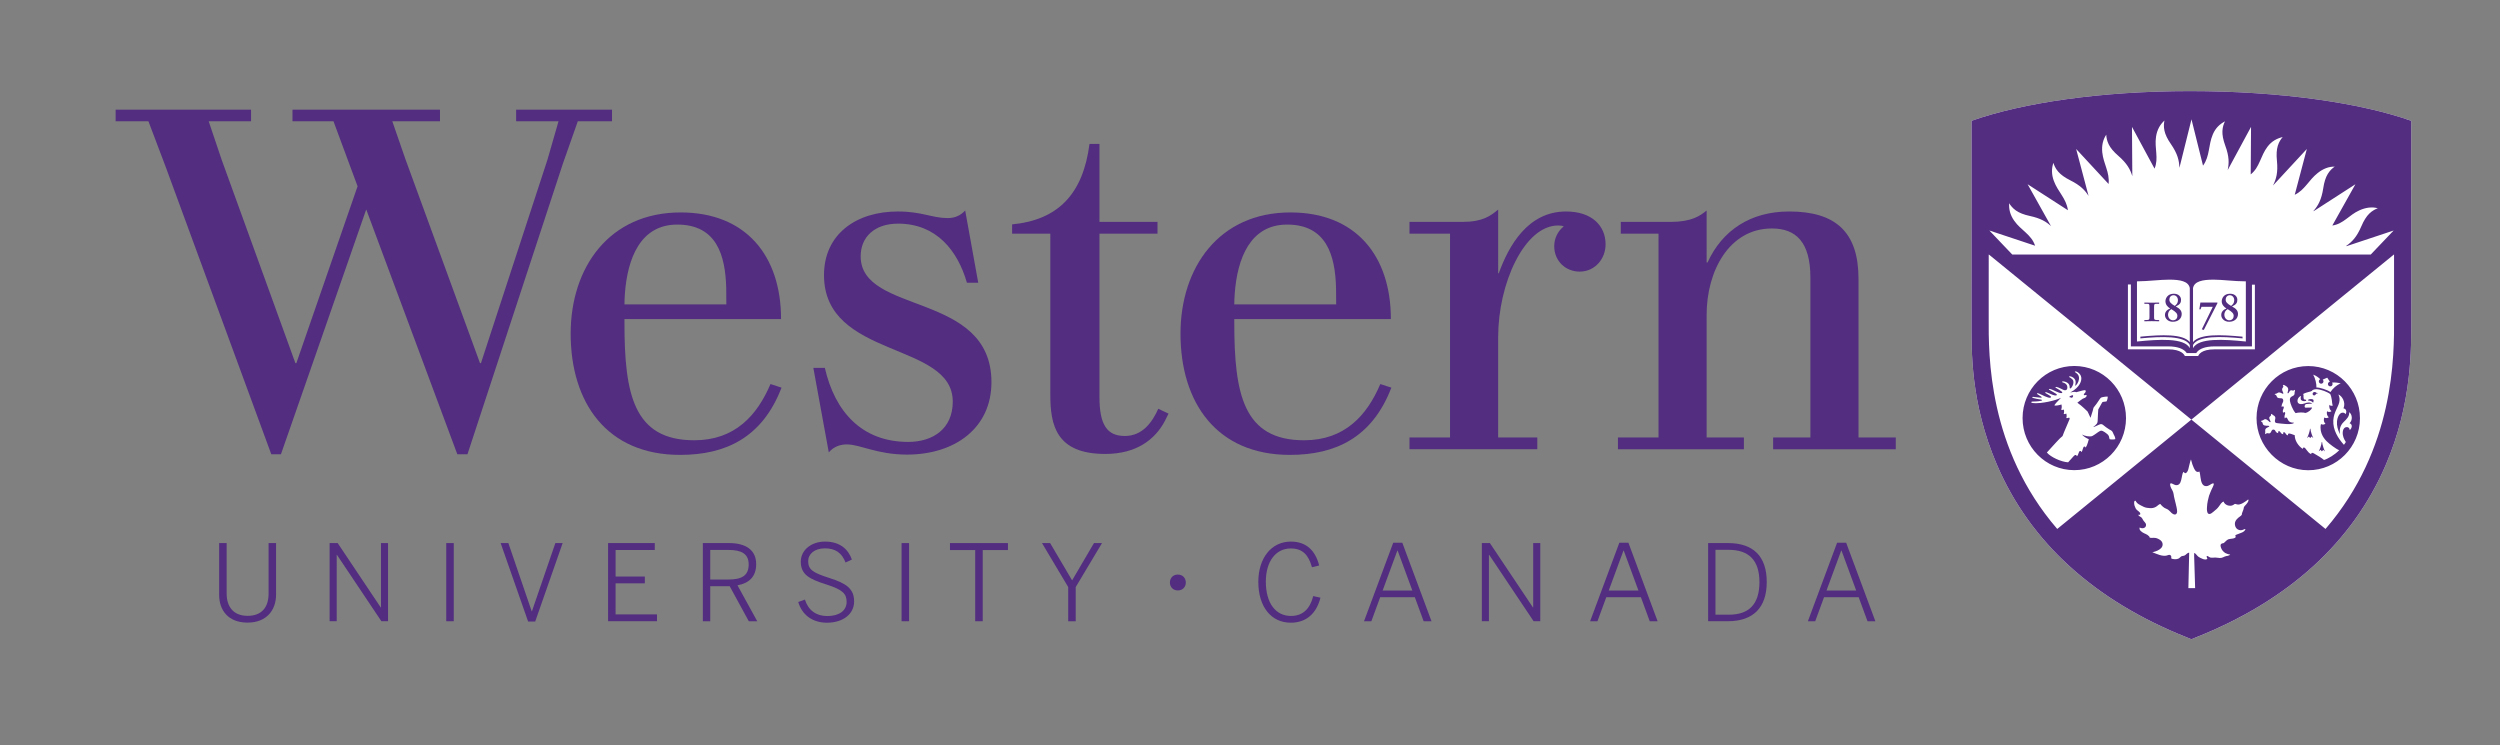 <?xml version="1.0" encoding="UTF-8" standalone="no"?>
<svg
   xmlns:dc="http://purl.org/dc/elements/1.1/"
   xmlns:cc="http://creativecommons.org/ns#"
   xmlns:rdf="http://www.w3.org/1999/02/22-rdf-syntax-ns#"
   xmlns:svg="http://www.w3.org/2000/svg"
   xmlns="http://www.w3.org/2000/svg"
   viewBox="0 0 221.333 66"
   height="66"
   width="221.333"
   xml:space="preserve"
   version="1.1"
   id="svg2"><rect x="0" y="0" width="221.333" height="66" fill="#808080" stroke="none"/><defs
     id="defs6"><clipPath
       id="clipPath16"
       clipPathUnits="userSpaceOnUse"><path
         id="path18"
         d="m 7.68,7.055 152.468,0 0,36.406 -152.468,0 0,-36.406 z" /></clipPath><clipPath
       id="clipPath116"
       clipPathUnits="userSpaceOnUse"><path
         id="path118"
         d="m 7.68,7.056 152.468,0 0,36.405 -152.468,0 0,-36.405 z" /></clipPath></defs><g
     transform="matrix(1.333,0,0,-1.333,0,66)"
     id="g10"><g
       id="g12"><g
         clip-path="url(#clipPath16)"
         id="g14"><g
           transform="translate(48.385,11.023)"
           id="g20"><path
             id="path22"
             style="fill:#522d80;fill-opacity:1;fill-rule:nonzero;stroke:none"
             d="m 0,0 -1.214,0 0,1.965 1.207,0 C 0.863,1.965 1.34,1.712 1.34,0.997 1.34,0.245 0.856,0 0,0 M 1.838,1.017 C 1.838,1.93 1.193,2.42 0.035,2.42 l -1.74,0 0,-5.191 0.491,0 0,2.329 1.291,0 1.27,-2.329 0.561,0 -1.312,2.386 c 0.751,0.139 1.242,0.56 1.242,1.402" /></g><g
           transform="translate(41.502,30.001)"
           id="g24"><path
             id="path26"
             style="fill:#522d80;fill-opacity:1;fill-rule:nonzero;stroke:none"
             d="m 0,0 c 0.171,2.335 1.022,4.596 3.481,4.596 2.617,0 3.193,-2.045 3.251,-4.209 0.004,-0.202 0.007,-0.902 0.007,-1.094 l -6.767,0 c 0,0.209 0.013,0.488 0.028,0.707 m 4.609,-9.73 c -4.042,0 -4.637,3.08 -4.637,7.801 l 0,0.25 10.401,0 c 0,4.198 -2.327,7.081 -6.673,7.081 -4.74,0 -7.3,-3.654 -7.3,-8.051 0,-4.586 2.402,-8.052 7.269,-8.052 3.012,0 5.457,1.138 6.736,4.466 l -0.734,0.24 C 8.787,-8.074 7.312,-9.73 4.609,-9.73" /></g><g
           transform="translate(55.114,11.114)"
           id="g28"><path
             id="path30"
             style="fill:#522d80;fill-opacity:1;fill-rule:nonzero;stroke:none"
             d="m 0,0 c -1.094,0.351 -1.438,0.547 -1.438,1.129 0,0.478 0.421,0.85 1.115,0.85 0.653,0 1.109,-0.267 1.368,-0.941 L 1.466,1.235 C 1.221,1.93 0.66,2.428 -0.316,2.428 c -0.947,0 -1.613,-0.59 -1.613,-1.333 0,-0.857 0.568,-1.158 1.684,-1.509 1.101,-0.351 1.361,-0.624 1.361,-1.164 0,-0.583 -0.505,-0.94 -1.284,-0.94 -0.73,0 -1.256,0.371 -1.487,1.094 l -0.442,-0.161 c 0.245,-0.842 0.933,-1.375 1.908,-1.375 1.038,0 1.803,0.553 1.803,1.417 C 1.614,-0.702 1.081,-0.344 0,0" /></g><g
           transform="translate(60.317,20.162)"
           id="g32"><path
             id="path34"
             style="fill:#522d80;fill-opacity:1;fill-rule:nonzero;stroke:none"
             d="m 0,0 c -3.064,0 -4.866,1.993 -5.535,4.919 l -0.763,0 1.026,-5.614 c 0.332,0.388 0.767,0.529 1.204,0.529 0.884,0 2.003,-0.676 3.992,-0.676 3.194,0 5.607,1.777 5.607,4.805 0,6.053 -8.686,4.455 -8.686,8.368 0,1.245 0.887,2.166 2.488,2.166 2.539,0 3.958,-1.793 4.568,-3.923 l 0.752,0 -0.867,4.798 c -0.29,-0.326 -0.677,-0.506 -1.151,-0.506 -1.056,0 -1.706,0.438 -3.321,0.438 -2.763,0 -4.904,-1.502 -4.904,-4.228 0,-5.579 8.552,-4.388 8.552,-8.398 C 2.962,0.862 1.64,0 0,0" /></g><g
           transform="translate(17.838,10.076)"
           id="g36"><path
             id="path38"
             style="fill:#522d80;fill-opacity:1;fill-rule:nonzero;stroke:none"
             d="m 0,0 c 0,-0.863 -0.428,-1.466 -1.389,-1.466 -0.968,0 -1.396,0.631 -1.396,1.48 l 0,3.353 -0.498,0 0,-3.437 c 0,-1.031 0.61,-1.845 1.887,-1.845 1.263,0 1.894,0.828 1.894,1.859 l 0,3.423 L 0,3.367 0,0 Z" /></g><path
           id="path40"
           style="fill:#522d80;fill-opacity:1;fill-rule:nonzero;stroke:none"
           d="m 59.879,8.252 0.498,0 0,5.191 -0.498,0 0,-5.191 z" /><g
           transform="translate(25.302,9.165)"
           id="g42"><path
             id="path44"
             style="fill:#522d80;fill-opacity:1;fill-rule:nonzero;stroke:none"
             d="m 0,0 -0.014,0 -2.862,4.279 -0.534,0 0,-5.191 0.47,0 0,4.412 0.014,0 2.954,-4.412 0.442,0 0,5.191 L 0,4.279 0,0 Z" /></g><g
           transform="translate(40.648,41.46)"
           id="g46"><path
             id="path48"
             style="fill:#522d80;fill-opacity:1;fill-rule:nonzero;stroke:none"
             d="m 0,0 0,0.768 -6.369,0 0,-0.768 2.817,0 -0.737,-2.56 -4.416,-13.507 -0.063,0 -4.961,13.57 -0.865,2.497 3.168,0 0,0.768 -9.795,0 0,-0.768 2.721,0 1.601,-4.32 -4.066,-11.747 -0.064,0 -4.897,13.507 -0.863,2.56 2.816,0 0,0.768 -8.995,0 0,-0.768 2.177,0 1.151,-3.04 7.01,-19.077 0.641,0 c 0,0 4.29,12.292 5.664,16.26 l 6.05,-16.26 0.674,0 6.337,19.301 L -2.272,0 0,0 Z" /></g><g
           transform="translate(40.885,10.771)"
           id="g50"><path
             id="path52"
             style="fill:#522d80;fill-opacity:1;fill-rule:nonzero;stroke:none"
             d="m 0,0 1.943,0 0,0.449 -1.943,0 0,1.761 2.603,0 0,0.463 -3.101,0 0,-5.191 3.248,0 0,0.455 -2.75,0 L 0,0 Z" /></g><g
           transform="translate(35.328,8.912)"
           id="g54"><path
             id="path56"
             style="fill:#522d80;fill-opacity:1;fill-rule:nonzero;stroke:none"
             d="m 0,0 -0.014,0 -1.551,4.532 -0.512,0 1.825,-5.212 0.47,0 1.823,5.212 -0.483,0 L 0,0 Z" /></g><path
           id="path58"
           style="fill:#522d80;fill-opacity:1;fill-rule:nonzero;stroke:none"
           d="m 29.638,8.252 0.498,0 0,5.191 -0.498,0 0,-5.191 z" /><g
           transform="translate(71.206,10.967)"
           id="g60"><path
             id="path62"
             style="fill:#522d80;fill-opacity:1;fill-rule:nonzero;stroke:none"
             d="m 0,0 -1.46,2.476 -0.54,0 1.741,-2.922 0,-2.269 0.497,0 0,2.269 1.747,2.922 -0.533,0 L 0,0 Z" /></g><g
           transform="translate(101.829,9.165)"
           id="g64"><path
             id="path66"
             style="fill:#522d80;fill-opacity:1;fill-rule:nonzero;stroke:none"
             d="m 0,0 -0.014,0 -2.863,4.279 -0.533,0 0,-5.191 0.47,0 0,4.412 0.015,0 2.953,-4.412 0.442,0 0,5.191 L 0,4.279 0,0 Z" /></g><g
           transform="translate(114.832,8.687)"
           id="g68"><path
             id="path70"
             style="fill:#522d80;fill-opacity:1;fill-rule:nonzero;stroke:none"
             d="m 0,0 -0.898,0 0,4.308 0.884,0 c 1.302,0 2.038,-0.664 2.038,-2.14 C 2.024,0.657 1.295,0 0,0 m -0.072,4.757 -1.312,0 0,-5.191 1.312,0 c 1.669,0 2.581,0.89 2.581,2.602 0,1.712 -0.891,2.589 -2.581,2.589" /></g><g
           transform="translate(106.637,33.285)"
           id="g72"><path
             id="path74"
             style="fill:#522d80;fill-opacity:1;fill-rule:nonzero;stroke:none"
             d="m 0,0 c 0,1.241 -0.919,2.181 -2.623,2.181 -2.548,0 -3.813,-2.287 -4.471,-4.104 l -0.04,0 0,4.23 C -7.641,1.891 -8.154,1.49 -9.506,1.49 l -3.518,0 0,-0.783 2.694,0 0,-13.533 -2.694,0 0,-0.783 8.49,0 0,0.783 -2.6,0 0,6.673 c 0,3.55 1.743,7.405 3.983,7.405 0.167,0 0.28,-0.019 0.371,-0.062 -0.384,-0.309 -0.63,-0.782 -0.63,-1.314 0,-0.985 0.756,-1.688 1.688,-1.688 C -0.707,-1.812 0,-0.967 0,0" /></g><g
           transform="translate(106.846,10.291)"
           id="g76"><path
             id="path78"
             style="fill:#522d80;fill-opacity:1;fill-rule:nonzero;stroke:none"
             d="m 0,0 0.978,2.653 0.02,0 L 1.974,0 0,0 Z m 0.704,3.174 -1.939,-5.213 0.486,0 0.587,1.597 2.299,0 0.587,-1.597 0.522,0 -1.939,5.213 -0.603,0 z" /></g><g
           transform="translate(121.309,10.291)"
           id="g80"><path
             id="path82"
             style="fill:#522d80;fill-opacity:1;fill-rule:nonzero;stroke:none"
             d="m 0,0 0.978,2.653 0.02,0 L 1.974,0 0,0 Z m 0.704,3.174 -1.939,-5.213 0.486,0 0.587,1.597 2.299,0 0.587,-1.597 0.522,0 -1.939,5.213 -0.603,0 z" /></g><g
           transform="translate(123.436,20.459)"
           id="g84"><path
             id="path86"
             style="fill:#522d80;fill-opacity:1;fill-rule:nonzero;stroke:none"
             d="m 0,0 0,10.527 c 0,3.132 -1.535,4.48 -4.606,4.48 -2.568,0 -4.448,-1.254 -5.419,-3.384 l -0.063,0 0,3.449 c -0.422,-0.348 -0.993,-0.756 -2.385,-0.756 l -3.316,0 0,-0.783 2.506,0 0,-13.533 -2.695,0 0,-0.784 8.365,0 0,0.784 -2.475,0 0,8.145 c 0,2.914 1.501,5.734 4.335,5.734 1.593,0 2.557,-0.899 2.557,-3.258 l 0,-10.621 -2.475,0 0,-0.784 8.146,0 L 2.475,0 0,0 Z" /></g><g
           transform="translate(85.741,8.603)"
           id="g88"><path
             id="path90"
             style="fill:#522d80;fill-opacity:1;fill-rule:nonzero;stroke:none"
             d="m 0,0 c -1.01,0 -1.669,0.842 -1.669,2.28 0,1.333 0.651,2.203 1.655,2.203 0.792,0 1.179,-0.428 1.41,-1.249 l 0.477,0.119 c -0.245,0.962 -0.828,1.586 -1.88,1.586 -1.298,0 -2.161,-1.101 -2.161,-2.673 0,-1.656 0.849,-2.714 2.161,-2.714 1.038,0 1.712,0.637 1.965,1.662 L 1.48,1.319 C 1.256,0.449 0.772,0 0,0" /></g><g
           transform="translate(78.227,11.352)"
           id="g92"><path
             id="path94"
             style="fill:#522d80;fill-opacity:1;fill-rule:nonzero;stroke:none"
             d="m 0,0 c -0.306,0 -0.526,-0.22 -0.526,-0.529 0,-0.306 0.22,-0.526 0.526,-0.526 0.31,0 0.53,0.22 0.53,0.526 C 0.53,-0.22 0.31,0 0,0" /></g><g
           transform="translate(74.71,20.556)"
           id="g96"><path
             id="path98"
             style="fill:#522d80;fill-opacity:1;fill-rule:nonzero;stroke:none"
             d="m 0,0 c -1.194,0 -1.688,0.749 -1.688,2.597 l 0,10.84 3.855,0 0,0.783 -3.855,0 0,5.175 -0.662,0 c -0.428,-3.341 -2.104,-5.051 -5.139,-5.342 l 0,-0.616 -0.001,0 0.001,0 2.538,0 0,-10.715 c 0,-2.004 0.39,-3.915 3.649,-3.915 2.054,0 3.3,0.947 3.951,2.178 L 2.899,1.484 2.22,1.808 C 1.811,0.897 1.161,0 0,0" /></g><g
           transform="translate(82.005,30.001)"
           id="g100"><path
             id="path102"
             style="fill:#522d80;fill-opacity:1;fill-rule:nonzero;stroke:none"
             d="m 0,0 c 0.17,2.335 1.022,4.596 3.481,4.596 2.617,0 3.193,-2.045 3.25,-4.209 0.005,-0.202 0.008,-0.902 0.008,-1.094 l -6.767,0 c 0,0.209 0.012,0.488 0.028,0.707 m 10.405,-6.235 -0.734,0.24 C 8.788,-8.074 7.311,-9.73 4.608,-9.73 c -4.041,0 -4.636,3.08 -4.636,7.801 l 0,0.25 10.4,0 c 0,4.198 -2.326,7.081 -6.672,7.081 -4.741,0 -7.3,-3.654 -7.3,-8.051 0,-4.586 2.401,-8.052 7.269,-8.052 3.012,0 5.457,1.138 6.736,4.466" /></g><g
           transform="translate(91.829,10.291)"
           id="g104"><path
             id="path106"
             style="fill:#522d80;fill-opacity:1;fill-rule:nonzero;stroke:none"
             d="m 0,0 0.978,2.653 0.02,0 L 1.974,0 0,0 Z m 0.704,3.174 -1.939,-5.213 0.486,0 0.587,1.597 2.3,0 0.586,-1.597 0.522,0 -1.939,5.213 -0.603,0 z" /></g></g></g><g
       transform="translate(63.093,12.98)"
       id="g108"><path
         id="path110"
         style="fill:#522d80;fill-opacity:1;fill-rule:nonzero;stroke:none"
         d="m 0,0 1.676,0 0,-4.728 0.499,0 0,4.728 1.676,0 0,0.463 L 0,0.463 0,0 Z" /></g><g
       id="g112"><g
         clip-path="url(#clipPath116)"
         id="g114"><g
           transform="translate(160.147,28.399)"
           id="g120"><path
             id="path122"
             style="fill:#ffffff;fill-opacity:1;fill-rule:nonzero;stroke:none"
             d="m 0,0 -0.002,13.09 c -3.387,1.197 -8.704,1.972 -14.7,1.972 -5.88,0 -11.115,-0.771 -14.501,-1.972 l -0.002,-13.28 c 0,-1.957 -0.088,-5.422 1.691,-9.571 2.21,-5.151 6.488,-9.024 12.594,-11.452 l 0.317,-0.13 0.314,0.128 c 6.11,2.43 10.388,6.303 12.598,11.454 C 0.09,-5.613 0,-1.877 0,0" /></g><g
           transform="translate(153.628,22.767)"
           id="g124"><path
             id="path126"
             style="fill:#522d80;fill-opacity:1;fill-rule:nonzero;stroke:none"
             d="m 0,0 c 0.02,0.039 0.032,0.094 0.032,0.126 0,0.023 -0.003,0.054 -0.026,0.079 -0.025,0.024 -0.087,0.036 -0.15,0.036 -0.064,0 -0.132,-0.01 -0.17,-0.034 C -0.319,0.189 -0.327,0.166 -0.338,0.142 -0.219,0.141 -0.093,0.112 0,0 m 0.598,-2.612 -0.025,0 C 0.554,-2.815 0.44,-3.123 0.37,-3.235 l 0.13,0.103 0.085,-0.103 0.085,0.102 0.121,-0.102 c -0.067,0.118 -0.174,0.421 -0.193,0.623 m 1.514,-0.097 c 0.028,0.041 0.062,0.098 0.062,0.098 -0.127,0.194 -0.223,0.406 -0.206,0.651 0.019,0.265 0.168,0.345 0.284,0.34 0.104,-0.004 0.176,-0.084 0.181,-0.201 0.09,0.076 0.128,0.163 0.134,0.252 0.006,0.069 -0.029,0.175 -0.146,0.205 0.212,0.195 0.191,0.587 -0.026,0.736 C 2.426,-0.909 2.216,-1.102 2.029,-1.284 1.776,-1.528 1.743,-1.805 1.787,-2.093 c -0.15,0.289 -0.219,0.562 -0.2,0.833 0.021,0.302 0.174,0.614 0.395,0.599 0.071,-0.006 0.145,-0.041 0.174,-0.105 0.106,0.177 0.031,0.372 -0.138,0.387 C 2.191,0.038 1.91,0.456 1.677,0.547 1.738,0.421 1.767,0.295 1.756,0.15 1.728,-0.251 1.378,-0.57 1.342,-1.166 1.304,-1.811 1.663,-2.371 2.047,-2.798 c 0,0 0.032,0.041 0.065,0.089 m -2.292,0.981 -0.025,0 c -0.02,-0.202 -0.132,-0.51 -0.202,-0.622 l 0.13,0.102 0.084,-0.102 0.085,0.102 0.121,-0.102 c -0.065,0.117 -0.174,0.421 -0.193,0.622 M -0.636,0.597 C -0.654,0.564 -0.653,0.531 -0.647,0.504 -0.646,0.501 -0.634,0.486 -0.632,0.483 -0.645,0.432 -0.642,0.365 -0.622,0.272 -0.61,0.218 -0.561,0.199 -0.47,0.197 c 0.001,-0.023 0.004,-0.045 0.009,-0.065 0,-0.003 0,-0.006 0.001,-0.009 C -0.514,0.108 -0.566,0.1 -0.613,0.102 -0.756,0.111 -0.844,0.19 -0.827,0.335 c 0.004,0.026 0.011,0.048 0.026,0.072 0.005,0.012 0,0.022 -0.013,0.026 -0.051,0.019 -0.198,-0.103 -0.22,-0.27 -0.02,-0.16 0.069,-0.249 0.201,-0.256 0.072,-0.005 0.171,0.005 0.276,0.046 0.176,0.072 0.378,0.095 0.502,-0.029 -0.094,0.017 -0.335,-0.001 -0.403,-0.014 -0.104,-0.019 -0.153,-0.234 -0.04,-0.24 0.088,-0.005 0.413,0.014 0.431,0.009 -0.033,-0.141 -0.243,-0.318 -0.446,-0.361 -0.126,0.052 -0.486,0.039 -0.651,-0.01 -0.207,0.233 -0.357,0.666 -0.374,0.809 -0.008,0.066 -0.01,0.141 0.024,0.201 0.065,0.118 0.197,0.107 0.26,0.209 0.034,0.055 0.018,0.12 0.028,0.181 0.004,0.025 0.058,0.116 -0.01,0.146 C -1.264,0.818 -1.311,0.791 -1.371,0.81 -1.41,0.823 -1.453,0.836 -1.495,0.818 -1.566,0.786 -1.581,0.697 -1.637,0.638 -1.666,0.607 -1.705,0.621 -1.696,0.672 -1.682,0.754 -1.642,0.83 -1.654,0.915 -1.667,1 -1.73,1.064 -1.816,1.112 -1.854,1.132 -1.896,1.169 -1.937,1.18 -1.978,1.19 -2.012,1.175 -2.014,1.157 -1.994,1.143 -1.978,1.12 -1.977,1.087 -1.976,1.011 -2.057,0.97 -2.059,0.898 -2.061,0.788 -1.984,0.689 -1.977,0.63 -1.97,0.587 -2.009,0.586 -2.034,0.6 -2.092,0.631 -2.181,0.68 -2.263,0.682 -2.331,0.682 -2.376,0.629 -2.434,0.604 -2.459,0.595 -2.567,0.595 -2.546,0.544 -2.487,0.532 -2.443,0.494 -2.423,0.439 -2.408,0.397 -2.399,0.364 -2.36,0.335 -2.294,0.289 -2.157,0.3 -2.089,0.289 -2.046,0.281 -1.997,0.255 -1.984,0.166 -1.975,0.105 -1.997,0.035 -2.026,-0.016 -2.078,-0.107 -2.105,-0.202 -2.08,-0.291 c 0.024,0.034 0.05,0.048 0.078,0.048 0.058,0 0.075,-0.066 0.034,-0.158 -0.039,-0.081 -0.063,-0.174 -0.025,-0.28 0.017,0.035 0.047,0.058 0.08,0.058 0.052,0 0.081,-0.055 0.043,-0.157 -0.034,-0.093 -0.044,-0.182 -0.005,-0.27 0.014,0.039 0.045,0.065 0.082,0.065 0.056,0 0.079,-0.056 0.1,-0.105 0.064,-0.158 0.168,-0.24 0.425,-0.24 -0.089,-0.17 -0.834,-0.06 -1.137,-0.026 -0.065,0.008 -0.102,0.026 -0.12,0.08 -0.048,0.118 0.063,0.216 -0.002,0.342 -0.031,0.062 -0.081,0.077 -0.134,0.111 -0.024,0.016 -0.093,0.104 -0.137,0.066 0.018,-0.047 0.014,-0.087 -0.039,-0.134 -0.034,-0.03 -0.068,-0.056 -0.075,-0.107 -0.009,-0.084 0.06,-0.164 0.082,-0.238 0.02,-0.053 -0.013,-0.076 -0.059,-0.042 -0.071,0.054 -0.176,0.182 -0.286,0.182 -0.075,0 -0.096,-0.045 -0.155,-0.072 -0.027,-0.011 -0.144,-0.024 -0.133,-0.081 0.052,-0.009 0.095,-0.038 0.109,-0.106 0.01,-0.046 0.02,-0.091 0.06,-0.122 0.101,-0.076 0.259,-0.042 0.352,-0.062 0.037,-0.007 0.043,-0.039 0.007,-0.06 -0.078,-0.047 -0.189,-0.077 -0.228,-0.156 -0.032,-0.064 -0.012,-0.137 -0.013,-0.2 -10e-4,-0.028 -0.038,-0.116 0.023,-0.135 0.032,0.042 0.074,0.073 0.145,0.063 0.047,-0.006 0.085,-0.027 0.132,-0.004 0.077,0.04 0.084,0.111 0.125,0.177 0.021,0.034 0.055,0.068 0.11,0.068 0.034,0 0.066,-0.008 0.094,-0.031 0.059,-0.054 0.052,-0.18 0.235,-0.207 -0.01,0.02 -0.014,0.044 -0.014,0.064 0,0.037 0.021,0.067 0.058,0.067 0.042,0 0.071,-0.02 0.11,-0.085 0.048,-0.083 0.1,-0.107 0.182,-0.117 -0.011,0.02 -0.017,0.047 -0.017,0.07 0,0.038 0.022,0.063 0.057,0.063 0.022,0 0.061,-0.008 0.094,-0.065 0.053,-0.09 0.092,-0.132 0.184,-0.142 -0.027,0.052 -0.006,0.122 0.063,0.122 0.07,0 0.245,-0.061 0.376,-0.115 -0.004,-0.336 0.214,-0.696 0.538,-0.915 -0.012,0.064 0.022,0.1 0.069,0.1 0.131,0 0.198,-0.31 0.492,-0.45 -0.015,0.059 0.017,0.097 0.059,0.097 0.035,0 0.081,-0.022 0.107,-0.036 0.263,-0.142 0.543,-0.323 0.678,-0.44 0.274,0.083 0.721,0.351 1.012,0.651 -0.18,0.055 -0.677,0.428 -0.849,0.606 -0.312,0.321 -0.395,0.657 -0.395,0.906 0,0.083 0.012,0.161 0.032,0.223 0.091,-0.054 0.22,-0.046 0.298,0.027 -0.142,0.112 -0.12,0.331 -0.073,0.41 0.079,-0.065 0.222,-0.045 0.295,0.02 -0.108,0.067 -0.167,0.244 -0.111,0.395 0.06,-0.063 0.203,-0.067 0.288,0.003 -0.114,0.096 -0.172,0.248 -0.14,0.427 C 1.133,-0.21 1.233,-0.22 1.308,-0.19 1.262,-0.093 1.259,0.066 1.245,0.172 1.227,0.318 1.185,0.482 1.137,0.571 0.98,0.705 0.504,0.897 0.206,0.897 0.166,0.897 0.127,0.891 0.093,0.884 0.011,0.865 -0.047,0.836 -0.051,0.821 -0.095,0.751 -0.205,0.736 -0.303,0.71 -0.374,0.69 -0.564,0.639 -0.636,0.597 m 0.93,0.049 C 0.271,0.648 0.248,0.651 0.225,0.655 0.203,0.659 0.194,0.67 0.189,0.676 0.183,0.683 0.163,0.707 0.111,0.711 0.019,0.716 -0.026,0.647 -0.032,0.605 -0.036,0.573 -0.028,0.541 -0.008,0.517 0.01,0.497 0.033,0.485 0.059,0.482 0.078,0.481 0.098,0.483 0.118,0.491 L 0.12,0.493 c 0.037,0.02 0.057,0.052 0.069,0.085 0.005,0.014 0.049,0.032 0.098,0.034 0.009,0 0.016,0.006 0.018,0.015 0.003,0.01 -0.002,0.019 -0.011,0.019 M 1.259,1.335 C 1.28,1.31 1.293,1.278 1.293,1.242 1.295,1.157 1.228,1.086 1.143,1.084 1.058,1.082 0.987,1.149 0.985,1.234 0.982,1.313 1.04,1.379 1.115,1.39 L 0.939,1.663 0.637,1.532 C 0.668,1.505 0.689,1.466 0.69,1.421 0.692,1.336 0.625,1.265 0.539,1.262 0.454,1.261 0.383,1.328 0.38,1.413 0.379,1.479 0.419,1.536 0.476,1.559 0.386,1.656 0.192,1.801 0.005,1.863 0.149,1.602 0.228,1.278 0.222,1.009 0.416,1.022 0.948,0.858 1.15,0.706 1.314,0.949 1.56,1.18 1.835,1.276 1.703,1.321 1.447,1.362 1.259,1.335 m -5.016,-2.356 c 0.004,1.91 1.544,3.456 3.44,3.454 1.898,-0.004 3.432,-1.556 3.429,-3.466 -0.003,-1.91 -1.544,-3.456 -3.44,-3.453 -1.897,0.003 -3.432,1.594 -3.429,3.465 m -12.434,1.413 c 0.016,0.015 0.042,0.04 0.067,0.053 0.053,0.03 0.125,0.045 0.173,0.053 0.023,-0.035 0.014,-0.095 -0.026,-0.14 -0.042,-0.048 -0.088,-0.026 -0.132,-0.006 -0.03,0.014 -0.054,0.013 -0.066,0.014 -0.017,-0.001 -0.026,0.015 -0.016,0.026 m 2.551,0.015 c 0.008,-0.104 -0.045,-0.278 -0.085,-0.325 -0.037,-0.011 -0.134,-0.021 -0.207,-0.025 -0.045,-0.001 -0.058,-0.008 -0.086,-0.055 -0.085,-0.145 -0.161,-0.279 -0.251,-0.453 -0.019,-0.203 -0.019,-0.4 -0.035,-0.64 -0.006,-0.085 0.006,-0.198 -0.051,-0.294 -0.075,-0.096 -0.157,-0.165 -0.223,-0.211 -0.014,-0.009 -0.033,-0.033 0.024,-0.016 0.034,0.01 0.193,0.09 0.227,0.101 0.112,0.037 0.242,0.175 0.42,0.002 0.087,-0.084 0.217,-0.162 0.373,-0.268 0.058,-0.038 0.088,-0.031 0.165,-0.099 0.063,-0.056 0.092,-0.177 0.129,-0.239 0.095,-0.164 0.105,-0.265 0.104,-0.302 -0.062,-0.034 -0.286,-0.036 -0.376,-0.009 -0.031,0.056 -0.028,0.141 -0.047,0.184 -0.031,0.08 -0.06,0.119 -0.102,0.149 -0.068,0.048 -0.12,0.104 -0.191,0.144 -0.173,0.096 -0.195,0.121 -0.323,0.058 -0.116,-0.057 -0.298,-0.221 -0.488,-0.321 -0.15,-0.073 -0.561,0.002 -0.674,0.104 0.038,-0.112 0.269,-0.238 0.441,-0.32 -0.024,-0.06 -0.086,-0.377 -0.212,-0.561 -0.008,0.045 -0.035,0.078 -0.075,0.078 -0.116,0 -0.094,-0.247 -0.205,-0.374 -0.008,0.039 -0.034,0.08 -0.08,0.08 -0.108,0 -0.096,-0.233 -0.218,-0.355 -0.014,0.051 -0.043,0.088 -0.093,0.088 -0.048,0 -0.093,-0.047 -0.136,-0.092 -0.147,-0.158 -0.216,-0.249 -0.356,-0.396 -0.471,0.028 -1.166,0.354 -1.413,0.651 0.446,0.477 0.847,0.956 1.043,1.094 0.094,0.281 0.375,0.876 0.478,1.151 -0.013,0.028 -0.027,0.052 -0.042,0.079 -0.069,-0.04 -0.152,-0.049 -0.187,-0.03 0.03,0.077 0.032,0.199 -0.001,0.293 -0.05,-0.029 -0.121,-0.045 -0.172,-0.024 0.031,0.092 0.037,0.2 0.007,0.288 0,0 0,0.001 -0.001,0.002 -0.065,-0.028 -0.124,-0.038 -0.17,-0.021 0.026,0.104 0.051,0.202 0.02,0.332 -0.003,0.01 -0.008,0.019 -0.01,0.029 -0.085,-0.044 -0.385,-0.098 -0.453,-0.071 -0.043,0.035 0.214,0.295 0.429,0.512 -0.203,-0.09 -0.469,-0.186 -0.875,-0.267 -0.231,-0.046 -0.715,-0.132 -1.06,-0.07 -0.057,0.01 -0.044,0.086 0.011,0.086 0.181,0.001 0.426,0.01 0.604,0.055 0.048,0.011 0.124,0.052 -0.014,0.076 -0.147,0.026 -0.415,0.07 -0.548,0.114 -0.048,0.016 -0.022,0.073 0.018,0.07 0.164,-0.013 0.359,-0.047 0.5,-0.053 0.082,-0.002 0.118,0.008 0.056,0.061 -0.037,0.032 -0.153,0.106 -0.271,0.176 -0.026,0.015 -0.022,0.051 0.01,0.056 0.093,0.016 0.459,-0.213 0.704,-0.28 0.055,-0.015 0.102,-0.025 0.148,-0.017 0.049,0.009 0.057,0.038 0.053,0.059 -0.01,0.058 -0.252,0.173 -0.369,0.251 -0.049,0.032 0.002,0.069 0.053,0.054 0.131,-0.038 0.429,-0.195 0.565,-0.212 0.108,-0.013 0.147,0.017 0.141,0.047 -0.013,0.073 -0.426,0.267 -0.525,0.339 -0.023,0.018 0.01,0.051 0.038,0.047 0.211,-0.026 0.623,-0.31 0.804,-0.278 0.02,0.003 0.046,0.018 0.041,0.045 -0.015,0.081 -0.358,0.259 -0.442,0.317 -0.042,0.029 0.007,0.058 0.066,0.045 0.126,-0.029 0.321,-0.128 0.438,-0.187 0.056,-0.028 0.102,-0.039 0.159,-0.029 0.076,0.014 0.141,0.092 0.11,0.254 -0.031,0.166 -0.185,0.232 -0.293,0.261 -0.12,0.033 -0.031,0.089 0.072,0.069 0.197,-0.037 0.341,-0.13 0.375,-0.305 0.005,-0.028 0.007,-0.068 0.008,-0.106 0.004,-0.096 0.072,-0.061 0.129,0.019 0.109,0.152 0.132,0.305 0.114,0.408 -0.033,0.179 -0.285,0.251 -0.285,0.294 0,0.014 0.015,0.026 0.029,0.028 0.097,0.018 0.363,-0.096 0.402,-0.311 0.02,-0.113 -0.001,-0.174 -0.021,-0.284 -0.004,-0.023 0.012,-0.043 0.048,-0.006 0.128,0.128 0.233,0.357 0.196,0.564 -0.039,0.222 -0.266,0.298 -0.273,0.336 -10e-4,0.01 0.017,0.024 0.034,0.027 0.093,0.016 0.344,-0.131 0.393,-0.376 0.043,-0.217 -0.059,-0.666 -0.732,-1.025 0.283,0.063 0.36,0.053 0.391,0.019 0.325,0.087 0.531,0.153 0.616,0.134 0.09,-0.139 -0.101,-0.195 -0.104,-0.299 0.003,-0.1 0.226,0.067 0.187,-0.092 -0.068,-0.124 -0.155,-0.133 -0.255,-0.171 -0.052,-0.035 -0.252,-0.178 -0.36,-0.267 0.324,-0.226 0.656,-0.57 0.678,-0.586 0.02,-0.05 0.1,-0.192 0.19,-0.406 0.003,-0.003 0.005,-0.008 0.007,-0.012 0.047,0.138 0.121,0.371 0.153,0.487 0.029,0.101 0.019,0.135 0.052,0.195 0.027,0.051 0.118,0.135 0.199,0.256 0.073,0.107 0.19,0.273 0.23,0.337 0.069,0.104 0.137,0.083 0.262,0.117 0.047,0.013 0.19,0.021 0.246,0.018 m -2.225,-4.886 c 1.896,-0.003 3.437,1.543 3.44,3.453 0.003,1.911 -1.532,3.463 -3.429,3.466 -1.896,0.003 -3.437,-1.543 -3.441,-3.453 -0.003,-1.911 1.533,-3.463 3.43,-3.466 m 16.691,-3.906 -8.91,7.264 -8.909,-7.263 c -4.598,5.338 -4.565,11.499 -4.552,14.04 l 0.001,4.182 0.017,0 13.443,-10.959 13.443,10.959 0.018,0 0,-4.182 C 5.392,3.115 5.425,-3.046 0.826,-8.385 M -5.447,6.428 c 0.125,0.097 0.209,0.2 0.209,0.377 0,0.203 -0.136,0.333 -0.292,0.333 -0.18,0 -0.277,-0.143 -0.277,-0.295 0,-0.16 0.111,-0.269 0.36,-0.415 m 0.172,-0.67 c 0,0.157 -0.074,0.258 -0.4,0.455 -0.143,-0.075 -0.22,-0.225 -0.22,-0.364 0,-0.254 0.18,-0.377 0.323,-0.377 0.204,0 0.297,0.149 0.297,0.286 M -5.75,6.254 c -0.188,0.112 -0.318,0.274 -0.318,0.483 0,0.179 0.13,0.5 0.553,0.5 0.338,0 0.483,-0.213 0.483,-0.402 0,-0.198 -0.07,-0.315 -0.353,-0.445 0.275,-0.139 0.397,-0.288 0.397,-0.502 0,-0.296 -0.234,-0.514 -0.589,-0.514 -0.32,0 -0.524,0.221 -0.524,0.45 0,0.253 0.199,0.378 0.351,0.43 m -1.806,-0.055 0.079,0 0.065,0.169 0.75,0 -0.731,-1.498 0.135,-0.037 0.913,1.793 -0.022,0.024 -1.12,0 -0.069,-0.451 z m 0.943,1.973 c 0.599,0 1.353,-0.112 2.146,-0.113 l 0,-3.996 c -1.441,0.145 -3.135,0.26 -3.508,-0.439 l 0,0.21 c 0.337,0.63 1.853,0.575 3.288,0.436 l 0,0.115 C -6.135,4.523 -7.521,4.582 -7.975,4.026 l 0,3.591 c 0.09,0.439 0.609,0.555 1.362,0.555 M -9.186,6.428 c 0.125,0.097 0.209,0.2 0.209,0.377 0,0.203 -0.135,0.333 -0.293,0.333 -0.179,0 -0.277,-0.143 -0.277,-0.295 0,-0.16 0.111,-0.269 0.361,-0.415 m 0.172,-0.67 c 0,0.157 -0.074,0.258 -0.401,0.455 -0.144,-0.075 -0.219,-0.225 -0.219,-0.364 0,-0.254 0.179,-0.377 0.324,-0.377 0.203,0 0.296,0.149 0.296,0.286 M -9.49,6.254 c -0.186,0.112 -0.317,0.274 -0.317,0.483 0,0.179 0.131,0.5 0.553,0.5 0.337,0 0.483,-0.213 0.483,-0.402 0,-0.198 -0.069,-0.315 -0.352,-0.445 0.273,-0.139 0.396,-0.288 0.396,-0.502 0,-0.296 -0.233,-0.514 -0.589,-0.514 -0.321,0 -0.524,0.221 -0.524,0.45 0,0.253 0.199,0.378 0.35,0.43 m -1.717,-0.847 c 0.171,0.003 0.351,0.008 0.492,0.008 0.185,0 0.339,-0.005 0.491,-0.008 l 0,0.082 -0.078,0 c -0.242,0 -0.26,0.024 -0.26,0.184 l 0,0.693 c 0,0.19 0.029,0.203 0.19,0.203 l 0.148,0 0,0.081 c -0.157,-0.002 -0.323,-0.008 -0.491,-0.008 -0.154,0 -0.326,0.006 -0.492,0.008 l 0,-0.081 0.15,0 c 0.16,0 0.19,-0.013 0.19,-0.203 l 0,-0.693 c 0,-0.16 -0.019,-0.184 -0.261,-0.184 l -0.079,0 0,-0.082 z m 3.017,-1.573 0,-0.21 c -0.372,0.699 -2.067,0.584 -3.508,0.439 l 0,3.996 c 0.777,0.007 1.542,0.113 2.139,0.113 0.758,0 1.278,-0.115 1.369,-0.555 l 0,-3.591 c -0.462,0.549 -1.84,0.497 -3.282,0.359 l 0,-0.115 c 1.428,0.137 2.935,0.184 3.282,-0.436 M -8.515,3.102 c -0.042,0.071 -0.206,0.442 -1.118,0.442 l -2.666,0 0,4.309 0.196,0 0,-4.112 2.437,0 c 0.185,0 0.346,-0.011 0.484,-0.033 C -8.69,3.63 -8.485,3.435 -8.39,3.297 l 0.625,-0.001 c 0.092,0.139 0.289,0.334 0.777,0.412 0.137,0.022 0.296,0.033 0.482,0.033 l 2.444,0 0,4.098 0.196,0 0,-4.295 -2.673,0 c -0.911,0 -1.063,-0.374 -1.095,-0.442 l -0.881,0 z m 12.344,6.738 -23.81,0 -1.522,1.597 3.039,-1.011 c -0.25,0.757 -0.945,1.019 -1.393,1.666 -0.267,0.384 -0.357,0.763 -0.328,1.157 0.082,-0.141 0.229,-0.333 0.458,-0.492 0.22,-0.151 0.515,-0.269 0.917,-0.356 0.717,-0.155 1.087,-0.382 1.403,-0.673 l -1.555,2.781 2.678,-1.727 c -0.111,0.797 -0.661,1.209 -0.934,1.945 -0.162,0.439 -0.158,0.832 -0.031,1.205 0.044,-0.155 0.137,-0.379 0.321,-0.589 0.174,-0.201 0.43,-0.389 0.798,-0.573 0.679,-0.339 0.981,-0.661 1.217,-1.037 l -0.825,3.118 2.154,-2.325 c 0.086,0.782 -0.337,1.322 -0.419,2.098 -0.048,0.465 0.05,0.848 0.265,1.179 0.004,-0.162 0.041,-0.401 0.165,-0.65 0.119,-0.238 0.321,-0.484 0.632,-0.753 0.593,-0.517 0.799,-0.913 0.934,-1.354 l -0.023,3.273 1.499,-2.774 c 0.293,0.704 -0.016,1.35 0.098,2.118 0.068,0.462 0.27,0.813 0.562,1.079 -0.037,-0.157 -0.063,-0.398 -0.003,-0.67 0.056,-0.26 0.19,-0.549 0.425,-0.887 0.457,-0.662 0.551,-1.101 0.568,-1.573 l 0.006,10e-4 0.798,3.206 0.766,-3.076 c 0.462,0.634 0.344,1.353 0.649,2.073 0.182,0.43 0.462,0.686 0.811,0.871 -0.076,-0.143 -0.161,-0.37 -0.172,-0.649 -0.01,-0.266 0.048,-0.578 0.189,-0.964 0.27,-0.735 0.255,-1.178 0.16,-1.627 l 1.552,2.872 -0.022,-3.157 c 0.602,0.474 0.645,1.224 1.116,1.841 0.284,0.371 0.625,0.548 1.01,0.641 -0.11,-0.121 -0.247,-0.319 -0.328,-0.586 -0.076,-0.256 -0.098,-0.573 -0.057,-0.982 0.081,-0.798 -0.048,-1.228 -0.259,-1.648 l 0.002,0 2.244,2.423 -0.804,-3.043 c 0.675,0.322 0.919,0.968 1.524,1.445 0.366,0.29 0.739,0.432 1.132,0.426 C 1.302,15.589 1.119,15.431 0.974,15.192 0.837,14.964 0.737,14.663 0.676,14.256 0.556,13.466 0.327,13.08 0.02,12.728 l 0.013,-0.01 2.778,1.791 -1.535,-2.742 c 0.748,0.106 1.109,0.704 1.809,1.013 0.427,0.189 0.834,0.238 1.215,0.135 C 4.147,12.861 3.93,12.753 3.731,12.558 3.542,12.371 3.37,12.103 3.209,11.725 2.897,10.994 2.582,10.679 2.199,10.414 L 2.215,10.394 5.351,11.437 3.829,9.84 Z M -4.89,-8.688 c -0.066,-0.02 -0.145,-0.049 -0.207,-0.08 -0.042,-0.019 -0.066,-0.033 -0.071,-0.066 -0.004,-0.023 0.022,-0.057 0.036,-0.073 -0.038,-0.14 -0.369,-0.122 -0.479,-0.161 -0.093,-0.032 -0.202,-0.135 -0.264,-0.201 -0.063,-0.069 -0.041,-0.052 -0.142,-0.072 -0.178,-0.037 -0.139,-0.2 -0.084,-0.33 0.053,-0.13 0.147,-0.234 0.265,-0.311 0.042,-0.028 0.232,-0.102 0.335,-0.102 -0.099,-0.106 -0.237,-0.08 -0.362,-0.132 -0.07,-0.028 -0.132,-0.068 -0.209,-0.085 -0.103,-0.022 -0.155,-0.015 -0.241,-10e-4 -0.134,0.026 -0.24,0.02 -0.352,0.008 -0.084,-0.009 -0.156,0.001 -0.229,0.042 -0.032,0.018 -0.096,0.065 -0.127,0.07 -0.103,0.016 -0.021,-0.134 0.001,-0.187 -0.14,-0.132 -0.456,0.051 -0.582,0.128 -0.11,0.067 -0.168,0.222 -0.294,0.263 -0.01,-0.134 -0.003,-0.267 0.002,-0.401 0.016,-0.407 0.025,-0.814 0.038,-1.22 0.007,-0.239 0.013,-0.478 0.021,-0.715 l -0.448,0 0.053,2.353 c -0.143,-0.009 -0.199,-0.141 -0.315,-0.192 -0.073,-0.031 -0.148,-0.016 -0.216,-0.059 -0.072,-0.045 -0.1,-0.105 -0.183,-0.144 -0.07,-0.031 -0.156,-0.043 -0.233,-0.041 -0.096,0 -0.202,0.018 -0.255,0.072 0.047,0.086 0,0.175 -0.06,0.207 -0.07,0.036 -0.166,-0.018 -0.225,-0.033 -0.313,-0.078 -0.678,0.114 -0.962,0.22 0,0 0.686,0.116 0.686,0.516 0,0.112 -0.052,0.202 -0.136,0.273 -0.08,0.066 -0.231,0.144 -0.336,0.159 -0.171,0.025 -0.287,-0.02 -0.392,0.022 0.015,0.055 -0.077,0.131 -0.149,0.182 -0.069,0.048 -0.153,0.073 -0.228,0.111 -0.137,0.071 -0.342,0.199 -0.285,0.378 0.11,-0.056 0.217,-0.069 0.316,-0.016 0.079,0.043 0.107,0.104 0.107,0.198 -0.002,0.126 -0.14,0.21 -0.19,0.305 -0.039,0.076 -0.074,0.149 -0.145,0.204 -0.065,0.05 -0.172,0.067 -0.175,0.163 0.132,-0.052 0.168,0.064 0.09,0.151 -0.087,0.097 -0.202,0.143 -0.268,0.265 -0.057,0.108 -0.1,0.235 -0.102,0.36 -0.001,0.036 0.006,0.142 0.058,0.151 0.049,0.01 0.066,-0.055 0.086,-0.086 0.082,-0.12 0.202,-0.178 0.324,-0.239 0.152,-0.076 0.211,-0.117 0.381,-0.148 0.331,-0.059 0.541,-0.01 0.733,0.166 0.033,0.031 0.115,0.089 0.155,0.093 0.066,-0.095 0.241,-0.277 0.412,-0.327 0.127,-0.035 0.272,-0.216 0.338,-0.274 0.228,-0.199 0.369,-0.086 0.368,0.105 -10e-4,0.16 -0.06,0.369 -0.095,0.521 -0.055,0.249 -0.103,0.37 -0.138,0.628 -0.02,0.157 -0.107,0.291 -0.166,0.4 -0.058,0.111 -0.141,0.395 0.067,0.295 0.085,-0.041 0.214,-0.118 0.318,-0.104 0.243,0.034 0.273,0.299 0.319,0.497 0.026,0.103 0.026,0.187 0.064,0.29 0.021,0.06 0.05,0.093 0.081,0.095 0.01,-0.031 0.044,-0.086 0.096,-0.086 0.094,0 0.173,0.161 0.197,0.256 0.019,0.081 0.036,0.177 0.059,0.249 0.043,0.124 0.053,0.27 0.119,0.407 0.025,-0.091 0.066,-0.255 0.088,-0.312 0.056,-0.146 0.107,-0.292 0.193,-0.414 0.074,-0.103 0.167,-0.135 0.283,-0.075 0.057,-0.137 0.057,-0.589 0.176,-0.8 0.07,-0.125 0.157,-0.17 0.263,-0.17 0.095,0 0.163,0.029 0.232,0.07 0.083,0.049 0.175,0.113 0.237,0.113 0.028,0 0.045,-0.014 0.045,-0.041 0,-0.096 -0.147,-0.351 -0.166,-0.405 -0.046,-0.124 -0.116,-0.262 -0.154,-0.386 -0.03,-0.104 -0.061,-0.235 -0.083,-0.344 -0.025,-0.122 -0.046,-0.263 -0.054,-0.455 -0.007,-0.115 0.002,-0.319 0.088,-0.38 0.125,-0.085 0.283,0.083 0.385,0.162 0.121,0.094 0.225,0.186 0.317,0.311 0.069,0.093 0.203,0.335 0.332,0.323 -0.001,-0.097 0.137,-0.234 0.343,-0.265 0.126,-0.019 0.229,0.006 0.303,0.061 0.096,0.07 0.102,0.066 0.211,0.026 0.235,-0.089 0.622,0.217 0.761,0.327 0.047,-0.05 0.004,-0.141 -0.057,-0.233 -0.112,-0.167 -0.237,-0.221 -0.239,-0.346 -0.003,-0.11 -0.136,-0.315 -0.127,-0.438 -0.041,-0.07 -0.17,-0.148 -0.229,-0.196 -0.171,-0.146 -0.276,-0.313 -0.213,-0.542 0.053,-0.198 0.216,-0.293 0.369,-0.293 0.154,0 0.253,0.103 0.304,0.078 0.03,-0.019 -0.044,-0.113 -0.075,-0.138 -0.084,-0.073 -0.218,-0.126 -0.313,-0.155 M 6.519,5.632 6.517,18.722 c -3.387,1.198 -8.704,1.972 -14.7,1.972 -5.88,0 -11.115,-0.77 -14.501,-1.972 l -0.002,-13.28 c 0,-1.957 -0.088,-5.422 1.691,-9.571 2.21,-5.151 6.489,-9.024 12.594,-11.452 l 0.317,-0.13 0.314,0.129 c 6.11,2.429 10.388,6.302 12.598,11.453 1.781,4.149 1.691,7.884 1.691,9.761" /></g></g></g></g></svg>